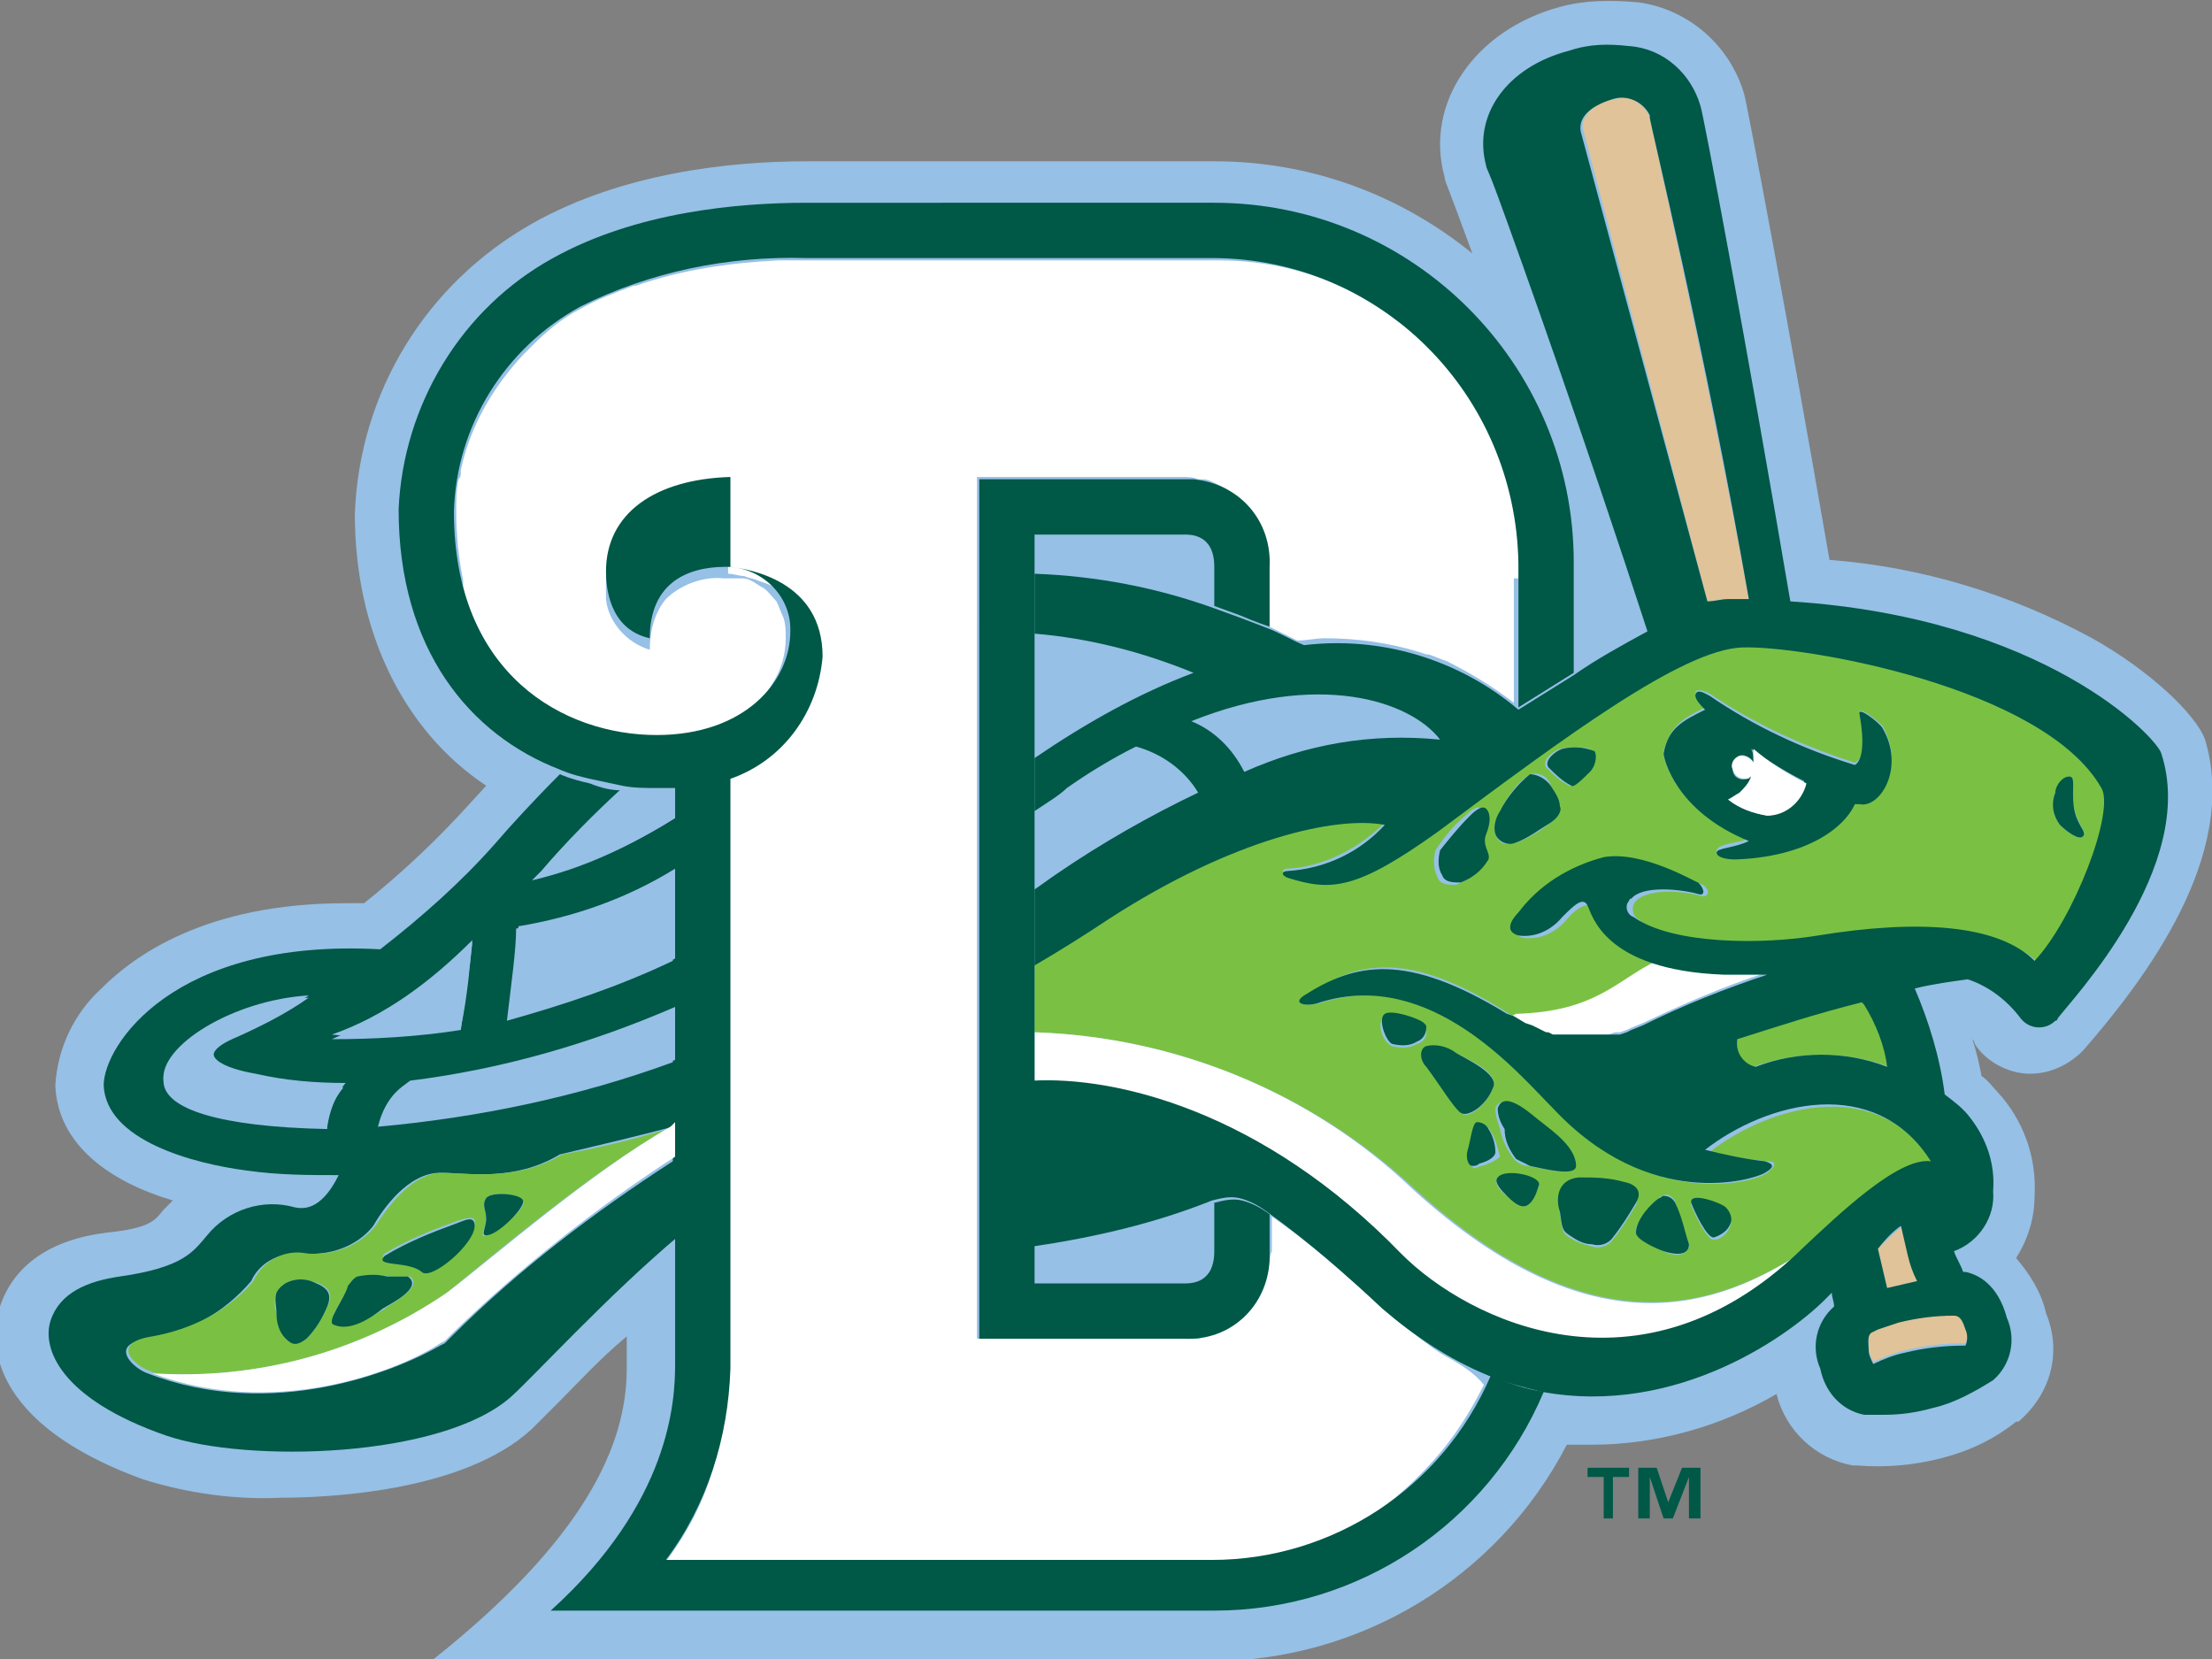 <svg xmlns="http://www.w3.org/2000/svg" viewBox="0 0 96 72"><rect x="0" y="0" width="96" height="72" fill="#808080" stroke="none"/><path fill="#005847" d="M72.4 65.2l-.5-1.5h-.8v2.2h.5v-1.8l.6 1.8h.4l.7-1.8v1.8h.5v-2.2H73zm-3.5-1.1h.7v1.8h.4v-1.8h.7v-.4h-1.8z"/><path d="M95.7 32.1c-.4-1.1-2.4-3-4.9-4.4-3.5-1.9-7.4-3.1-11.4-3.4-1.8-10.4-3.6-19.9-3.7-20.2-.6-2.1-2.4-3.7-4.6-4-1.2-.1-2.3-.1-3.4.2-3.7 1-5.9 4.2-5 7.4 0 .1 0 .1.5 1.4l.7 1.9c-3.2-2.6-7.1-4-11.2-4H35c-3.3 0-8 .5-11.9 2.7-4.6 2.6-7.5 7.3-7.7 12.6 0 5.1 2.1 9.4 5.7 11.8L20 35.3c-1.3 1.4-2.7 2.7-4.2 3.9H15c-6.1 0-9.2 2.3-10.6 3.7-1.2 1.1-1.9 2.6-2 4.2.1 2.6 2.4 4.2 5.1 5l-.3.3-.1.1c-.4.5-.6.8-2.5 1-2.4.3-4 1.4-4.6 3.2-.3.8-1.2 4.8 6.2 7.5 1.9.6 4 .9 6 .8 1.8 0 7.9-.2 10.9-3l1.2-1.2c.8-.8 1.7-1.8 2.9-2.8v1.4c0 3.3-1.8 7.4-8.5 12.7h33.8c6.5 0 12.5-3.6 15.5-9.4h1.1c2.8 0 5.6-.8 8-2.2.4 1.6 1.7 2.8 3.3 3.1h.2c1.2.1 2.4 0 3.6-.3 1.2-.3 2.3-.8 3.3-1.6h.1c1.4-1.2 1.9-3 1.2-4.7-.2-.9-.7-1.7-1.3-2.4.5-.8.8-1.7.8-2.7.1-1.7-.5-3.3-1.6-4.5-.2-.2-.4-.5-.7-.7-.1-.5-.2-1-.4-1.6 0 0 .1.1.1.2.5.8 1.5 1.3 2.4 1.3.9 0 1.7-.4 2.3-1 2.7-3.1 6.8-8.5 5.3-13.5" fill="#96c0e6"/><path d="M29.3 35.5c-1.9 1.2-4 2.2-6.2 2.7l.4-.4c1.1-1.3 2.3-2.4 3.5-3.5-.5 0-.9-.1-1.4-.3-.9-.2-1.3-.4-1.3-.4-1.2 1.2-2.2 2.3-2.8 3-1.5 1.7-3.2 3.2-5 4.6-9-.5-12 4.2-12 5.9.1 2.4 3.9 3.4 6.2 3.7 1.4.2 2.7.2 4 .2-.4.8-1 1.6-1.9 1.4-1.4-.4-2.9.1-3.8 1.2-.6.7-1 1.4-3.8 1.8-1.4.2-2.6.7-3 1.9s.4 3.4 5 5c3.5 1.2 12 1 15-1.7 1-.9 4.2-4.4 7.3-7V35.5h-.2zm-8.8 5.3c-.1 1-.2 2.4-.5 3.8-1.9.4-3.8.5-5.6.3 2.3-.8 4.3-2.3 6.1-4.1m-6.3 8.1c-4.8-.1-7-1-7.1-2-.2-1.5 3-3.5 6.3-3.7-1 .7-2 1.2-3.1 1.7-2.2.9-.4 1.5.8 1.7 1.3.3 2.6.4 3.9.4-.5.6-.7 1.3-.8 1.9m15 0v1.5c-3.4 2.2-6.7 4.7-9.6 7.6l-.1.1-.1.1-.1.1-.2.1c-1.9 1.1-7.3 3.3-12.7 1.2-.6-.2-1.8-1.3.1-1.5 1.7-.3 3.2-1.1 4.4-2.5.4-.9 1.4-1.3 2.3-1.2 1.1.1 2.3-.3 3-1.2.4-.7 1.5-2.3 2.9-2.3 1.2 0 3.2.4 5.2-.8 1.7-.4 3.4-.8 4.9-1.2zm0-2.8c-4.1 1.5-8.4 2.4-12.8 2.8.2-.8.6-1.5 1.3-1.9 4-.5 7.8-1.6 11.5-3.2v2.3zm0-4.4c-2.3 1.1-4.7 1.9-7.2 2.6.2-1.7.4-3.1.4-4 2.4-.4 4.7-1.2 6.8-2.5v3.9z" fill="#005847"/><path d="M74.9 26h1c-2-10.9-4.3-20.7-4.3-20.9-.2-.6-.9-1-1.5-.8H70c-.9.2-1.4.8-1.3 1.3l5.4 20.5c.3 0 .6-.1.8-.1m6.6 31.6l-.2.1c-.3.2-.2.5-.2.8 0 .2.1.4.2.6.5-.2.9-.4 1.4-.5.8-.2 1.6-.3 2.5-.3h.1c.1-.2.1-.5 0-.7-.1-.2-.2-.6-.5-.6-.8 0-1.7.1-2.5.3-.3.1-.6.2-.8.3m1.4-3.1l-.3-1.3c-.4.3-.7.6-1.1 1l.4 1.7c.4-.1.9-.2 1.3-.3-.1-.4-.2-.8-.3-1.1" fill="#e0c398"/><path d="M23.5 37.8l-.4.4c2.2-.6 4.3-1.5 6.2-2.7v-1.2h-.8c-.5 0-1 0-1.5-.1-1.2 1.1-2.4 2.3-3.5 3.6m-1.4 6.4c2.5-.7 4.9-1.5 7.2-2.6v-3.9c-2.1 1.3-4.4 2.1-6.8 2.5-.1.9-.2 2.4-.4 4m-11 2.5c-1.2-.2-3-.8-.8-1.7 1.1-.5 2.1-1 3.1-1.7-3.3.2-6.5 2.2-6.3 3.7.1 1.1 2.3 1.9 7.1 2 0-.7.3-1.3.7-1.8-1.2-.1-2.5-.3-3.8-.5m8.9-2c.2-1.5.4-2.8.5-3.8-1.7 1.8-3.8 3.2-6.1 4.2 1.8 0 3.7-.1 5.6-.4m-3.5 4.1c4.4-.4 8.7-1.3 12.8-2.8v-2.3c-3.7 1.6-7.5 2.7-11.5 3.2-.7.5-1.2 1.2-1.3 1.9m35.3-19.7c-2.2-1-4.5-1.5-6.9-1.7v5.4c2.1-1.5 4.4-2.8 6.9-3.7m.3 5.2c-.6-1-1.6-1.7-2.7-2-1 .5-2 1.1-3 1.8-.4.2-.8.6-1.4 1v3.4c.3-.2.7-.5 1-.7 1.9-1.3 3.9-2.4 6.1-3.5m1.9-.8c2.7-1.1 5.5-1.6 8.4-1.5-1.3-1.6-5.3-2.9-10.8-.8 1.1.5 1.9 1.3 2.4 2.3" fill="#96c0e6"/><path d="M6.6 59.6c4.5.3 9-.9 12.8-3.5 2.1-1.7 6.2-5.2 9.7-7.2h.2c-1.6.5-3.2.9-4.9 1.2-2 1.2-4.1.8-5.2.8-1.4 0-2.5 1.7-2.9 2.3-.7.9-1.9 1.3-3 1.2-.9-.2-1.9.3-2.3 1.2-1.1 1.3-2.7 2.1-4.4 2.4-1.9.3-.7 1.3-.1 1.5 5.4 2.1 10.8-.1 12.7-1.2-1.9 1.1-7.3 3.3-12.6 1.3M21.1 52c.2-.3 1.4-.2 1.6.1s-1 1.3-1.5 1.5-.1-.3-.1-.7-.2-.6 0-.9m-4.4 2.4c1-.6 2-1 3.1-1.4.3-.1.9-.3.8.1 0 .8-1.9 2.4-2.3 2s-2.1-.2-1.6-.7m-1.5 1.4c.1-.2.2-.3.4-.4.4-.1.8-.1 1.3 0h.9c.6.5-.9 1.2-1.1 1.4-.5.3-1.5.9-2.1.7-.5-.2.4-1.3.6-1.7m-3.2.3c.1-.2.3-.4.6-.5.3-.1.6-.1.9 0 .5.1 1.1.4.7 1.1-.2.5-.5 1-.9 1.4-.4.2-.6.3-.9 0-.2-.3-.4-.7-.4-1.1-.1-.3-.1-.6 0-.9" fill="#7ac143"/><path d="M19.5 58.1l-.1.1.1-.1m-.2.1l-.2.1.2-.1m51-13.4h-.2.2m-2 .2h-.2.2m1.2 0h-.2.2m1.3-.3l-.2.1.2-.1m-2.9.3h-.2.2m2-.1h-.2.2m-2.7-.1h-.1.1m.4.1h-.2.2m8.4-2.6" fill="#fff"/><path d="M75.6 28c-2.7.1-7.7 4-13.2 8-3.5 2.6-4.6 2.6-6.5 2-.3-.1-.3-.3 0-.3 1.6-.1 3.1-.9 4.2-2-2.1-.4-6.5.6-12 4.1-1 .6-2.1 1.3-3.2 2v3c6.1.2 12 2.6 16.5 6.8 7.9 7.2 13.3 5 16.9 2.7 1.5-1.5 4.2-4 5.6-3.8-2.3-3.8-7-2.6-9.7-.5.8.2 1.6.3 2.5.4.3 0 .5.1 0 .5s-5 1.7-9.2-2.8c-1.5-1.6-5.3-6.1-10.1-4.6-.5.2-1.4.1-.7-.3 2.2-1.5 4.4-2 8.8.8l.4.2c3.6-.1 4.4-1.5 6.1-2.3 1 .3 2 .5 3 .5-5.3-.3-5.8-2.7-5.9-3s-.7 0-1.1.5c-.5.6-1.2.9-1.9.8-.7-.2-.2-.8 0-1 .9-1.2 2.3-2.1 3.7-2.4 1.7-.2 4 1.1 4.1 1.1.3.2.3.5 0 .5-.7-.2-2.3-.4-2.9.2-.2.2-.2.6.1.8 0 0 .1 0 .1.1 1.6 1.2 5.5 1.1 8 .8 4.3-.7 7.8-.5 9.4 1.1 1.8-1.8 3.5-6.5 2.9-7.5-2.8-4.7-13.2-6.6-15.9-6.4M64.3 50.6c-.1 0-.2.1-.3.1-.2 0-.3-.5-.2-.7s.2-1.2.4-1.2.4.1.5.3c.2.3.3.7.4 1.1-.1.1-.4.3-.8.4m2 1.7c-.3.2-.6-.2-.9-.4s-.6-.6-.4-.8 1.8 0 1.8.3c-.1.3-.2.6-.5.9m8.6.2c.2.2.2.4.2.7-.1.3-.4.6-.7.6-.3.1-.9-1.2-1-1.5-.1-.5 1.2 0 1.5.2M72 52c.2-.2.4-.2.6 0 .1.1.1.1.1.2l.6 1.8c0 .6-.8.5-1.1.3s-1.2-.5-1.2-.9c0-.5.8-1.2 1-1.4m-1.5-.6c.5.1.7.4.5.9-.3.5-.6 1-1 1.5-.2.3-.6.4-.9.3-.4-.1-.7-.2-1-.4-.3-.2-.3-.3-.4-1s-.1-1.4.8-1.4c.7-.2 1.4-.1 2 .1m-5.6-3.3c.3-.8 1.6.4 1.9.6.6.4 1.5 1.1 1.5 1.9 0 .5-1.4.1-2 0-.2 0-.4-.1-.6-.3-.3-.4-.5-.8-.6-1.3-.1-.3-.2-.6-.2-.9m-1.7-2.4c.3.2 1.9.8 1.6 1.5-.3.8-1.1 1.4-1.4 1.1s-.9-1.3-1.5-2c-.2-.3-.3-.7 0-.8.4-.1.9 0 1.3.2m-3.1-1.6c.3-.2 1.5.2 1.7.4.2.2.1.6-.1.7 0 0-.1.1-.2.1h-.2.2c-.3.2-.7.2-1.1.1-.4-.2-.7-1-.3-1.3m4.3-6.7c-.2.5-.7.8-1.2 1-.3 0-.7 0-.8-.3-.2-.4-.2-.8-.1-1.2.4-.6.8-1.1 1.3-1.5.1-.1.5-.5.7-.3s0 .5-.2 1.2.4.8.3 1.1m2.9-1.7c-.5.4-1 .7-1.6.9-.3.1-.7 0-.8-.4-.1-.3 0-.7.2-1 .3-.6.7-1.2 1.3-1.6.4-.1.8.1.9.5.2.3.3.5.4.8 0 .3-.1.6-.4.8m1.6-2.2c-.3.3-.7.7-.8.6-.4-.2-.7-.5-1-.8-.2-.3.3-.7.6-.8.4-.1.9-.1 1.3 0 .2.2.1.6-.1 1m11.8 1.3h-.2c-.6 1.1-2.2 2.3-5.2 2.4-.4 0-.9 0-.8-.3s.9-.3 1.4-.5c-3.2-1.2-3.8-3.6-3.7-3.8.3-1.1.8-1.4 1.8-1.9-.2-.3-.5-.6-.4-.7s.4 0 .6.1c1.9 1.3 4.1 2.3 6.3 3 .6-.3.3-1.6.2-2.1s.9.4 1 .5c1 1.8-.1 3.5-1 3.3m9.7 1.5c-.2.2-.8-.3-1-.5-.3-.4-.4-.9-.2-1.4.1-.3.3-.7.6-.7s.1.6.2 1.3.6 1.1.4 1.3" fill="#7ac143"/><path d="M75.4 45.1c-.1.5.2 1.1.7 1.2 1.9-.7 4-.7 5.9 0-.2-1-.5-1.9-1.1-2.8l-.1-.1c-2 .5-3.5 1-5.4 1.7" fill="#7ac143"/><path d="M70.2 44.9l-.3.1.3-.1m5.8-2.6h.7-.7m-4.7 2.1l-.5.2.5-.2m-.6.3l-.3.1.3-.1m-1 .3h-.2.2m-2.3-.1l-.2-.1.2.1m-.3-.1l-.6-.3.6.3m-.7-.3l-.3-.1.3.1m-.8-.4l.5.3-.5-.3m3.7.9h-.2.2m-1.5 0h-.2.2m.7.1h-.2.2m-.4-.1h-.2.2m-2.5-.9l.5.3.3.1.6.3h.1l.2.1h2.5l.3-.1h.2l.3-.1.2-.1.5-.2c1.7-.8 3.5-1.6 5.4-2.2h-1.8c-1 0-2-.2-3-.5-1.7.8-2.6 2.2-6.1 2.3M19.7 58h-.1.1m9.4-9.1c-3.5 2-7.6 5.6-9.7 7.2-3.8 2.6-8.3 3.8-12.8 3.5 5.3 2 10.7-.1 12.5-1.3l.2-.1.1-.1.2-.2.1-.1c2.9-2.8 6.2-5.4 9.6-7.6v-1.5l-.2.2m32.2 2.7C56.9 47.4 51 45 44.9 44.8V47c3.6-.2 10 1.3 16 7.5 2.9 3 10.3 6.5 17.3-.1l.1-.1c-3.7 2.4-9.1 4.5-17-2.7" fill="#fff"/><path d="M89.8 33.7c-.3 0-.6.4-.6.7-.2.5-.1 1 .2 1.4.2.2.8.7 1 .5s-.3-.5-.4-1.3.1-1.3-.2-1.3" fill="#005847"/><path d="M61.5 45.3h-.2.2m0 0z" fill="#fff"/><path d="M67.7 52.6c.1.7.1.8.4 1 .3.2.6.4 1 .4.3.1.7 0 .9-.3.4-.5.7-1 1-1.5.3-.5 0-.8-.5-.9-.7-.2-1.3-.2-2-.2-.9.1-1 .9-.8 1.5m4.5 1.7c.3.1 1.1.3 1.1-.3-.2-.6-.3-1.2-.6-1.8-.1-.2-.3-.3-.5-.3-.1 0-.1.1-.2.1-.3.2-1 .9-1 1.5 0 .3.9.7 1.2.8M64.6 49c-.1-.2-.3-.3-.5-.3s-.3.9-.4 1.2 0 .7.2.7c.1 0 .2 0 .3-.1.4-.1.7-.3.7-.5 0-.3-.1-.7-.3-1m1.2 1.3l.6.3c.5.1 2 .5 2 0 0-.8-1-1.5-1.5-1.9-.3-.2-1.6-1.5-1.9-.6 0 .3.1.6.3.9 0 .5.2.9.5 1.3m-3.9-4c.6.8 1.2 1.8 1.5 2s1.1-.3 1.4-1.1c.3-.6-1.3-1.3-1.6-1.5-.4-.3-.9-.4-1.3-.3-.3.1-.3.6 0 .9m-1.5-1c.4.1.8.1 1.1-.1.3-.1.4-.4.4-.6 0-.1 0-.1-.1-.2-.2-.2-1.4-.6-1.7-.4s0 1.1.3 1.3m14 8.4c.3-.1.6-.3.7-.6.1-.2 0-.5-.2-.7-.2-.2-1.6-.7-1.5-.2.1.3.7 1.6 1 1.5M65 51.1c-.2.2.2.6.4.8s.6.6.9.4c.3-.2.4-.6.5-.9 0-.4-1.5-.7-1.8-.3m2.3-17c-.2-.3-.6-.5-.9-.5-.5.4-1 1-1.3 1.6-.2.3-.3.7-.2 1 .1.3.5.5.8.4.6-.2 1.1-.6 1.6-.9.3-.2.5-.5.4-.7 0-.3-.2-.6-.4-.9m-2.8 1c-.2-.2-.6.2-.7.3-.5.5-.9 1-1.3 1.5-.1.4-.1.8.1 1.1.1.3.5.3.8.3.5-.2.9-.5 1.2-1 .1-.3-.3-.6-.1-1.1s.2-.9 0-1.1m3.3-2.6c-.3.1-.8.5-.6.8.3.3.6.6 1 .8.1.1.5-.3.8-.6s.3-.8.2-.9c-.5-.2-1-.2-1.4-.1M12.4 58.1c.3.3.5.3.9 0 .4-.4.7-.9.9-1.4.3-.7-.2-.9-.7-1.1-.3-.1-.6-.1-.9 0-.3.1-.5.3-.6.5-.1.3 0 .6 0 .9 0 .4.1.8.4 1.1m2.1-.6c.7.3 1.6-.3 2.1-.7.3-.2 1.8-.9 1.1-1.4h-.9c-.4-.1-.8-.1-1.3 0-.2.1-.3.3-.4.4-.1.5-1 1.6-.6 1.7m3.8-2.3c.4.4 2.3-1.2 2.3-2 0-.5-.5-.2-.8-.1-1.1.4-2.1.8-3.1 1.4-.5.5 1 .2 1.6.7m2.9-1.6c.5-.1 1.6-1.2 1.5-1.5s-1.4-.4-1.6-.1 0 .5 0 .9-.3.8.1.7M80.7 31c.1.5.3 1.9-.2 2.2-2.3-.7-4.4-1.7-6.3-3-.2-.1-.5-.3-.6-.1s.2.5.4.7c-1 .5-1.6.8-1.8 1.9 0 .2.5 2.5 3.7 3.8-.6.3-1.4.3-1.4.5s.4.3.8.3c3-.1 4.7-1.3 5.2-2.4h.2c.9.2 2-1.6 1-3.3-.1-.2-1.1-1-1-.6m-4 4.4c-.6-.1-1.2-.3-1.7-.7.2-.1.4-.2.5-.3.2-.2.4-.4.5-.7-.1.1-.1.1-.2.1-.3.1-.6-.1-.6-.4-.1-.3.1-.5.3-.6.2-.1.5.1.6.3 0-.2 0-.4-.1-.6.7.5 1.5 1 2.3 1.4-.2.9-.8 1.4-1.6 1.5" fill="#005847"/><path d="M76.1 33.1c-.1-.2-.3-.3-.6-.3-.3.1-.4.4-.3.6.1.3.3.4.6.4.1 0 .1-.1.2-.1-.1.3-.3.5-.5.7-.2.1-.3.2-.5.3.5.4 1.1.6 1.7.7.8 0 1.5-.6 1.7-1.4-.8-.4-1.6-.9-2.3-1.5v.6m-10.2-8v-.6c0-1.1-.1-2.2-.4-3.3v-.1c-.2-.8-.5-1.6-.9-2.4-.5-1.1-1.3-2.2-2.1-3.1l-.5-.5c-.4-.5-.9-.9-1.4-1.2-.5-.4-1-.7-1.5-1-1.9-1.1-4.1-1.6-6.2-1.6H33.8c-2.1.1-4.2.4-6.2 1.1h-.1c-.8.3-1.6.6-2.3 1-.8.4-1.5 1-2.1 1.6l-.4.4c-1.3 1.4-2.3 3.1-2.7 5v.1c0 .1 0 .2-.1.3-.1.5-.1.9-.1 1.4 0 1 .1 2 .3 3v.3c.5 2.1 1.8 3.9 3.6 5.1.9.7 2 1.1 3.2 1.4h.2l.6.1h.7c1.2 0 2.4-.2 3.5-.8.7-.4 1.2-.9 1.6-1.6.4-.6.6-1.3.6-2 0-.3 0-.6-.1-.9-.1-.2-.2-.5-.3-.7-.2-.2-.4-.5-.6-.6-.2-.1-.3-.2-.5-.3-.2-.1-.3-.1-.5-.1h-.7c-.9-.1-1.9.3-2.5.9-.5.6-.7 1.4-.7 2.2-1-.3-1.8-1.2-1.9-2.2v-.7c0-1 .4-2 1.2-2.7 1.2-.9 2.6-1.3 4.1-1.3v3.6c.2 0 .5.1.7.1.2.1.4.1.6.2l.3.1c.3.1.6.3.9.5.9.7 1.4 1.8 1.4 2.9 0 1.1-.4 2.1-1.1 3l-.1.1c-.2.2-.4.5-.7.7-.6.6-1.4 1-2.1 1.3v25.7c0 1-.1 1.9-.3 2.9-.1.3-.1.7-.2 1v.1c-.4 1.6-1.2 3.1-2.2 4.4h23.8c2.2 0 4.3-.6 6.2-1.7 1.3-.7 2.4-1.7 3.4-2.8.9-1 1.6-2.1 2.2-3.3-.4-.5-.9-.8-1.4-1.1-.6-.3-1.1-.7-1.6-1.1-.4-.3-.8-.6-1.2-1l-1-.9-.4-.3c-1.1-1-2.3-2-3.6-2.9v1.5c-.1.2-.1.5-.2.7 0 .2-.1.5-.2.7-.2.8-.8 1.5-1.5 1.9l-.3.2c-.3.1-.7.2-1 .3h-9.6V20.7h8.9c.2 0 .5 0 .7.1h.2c.2 0 .4.1.6.2.9.4 1.6 1.2 1.9 2.1.1.4.2.9.2 1.4v2.6l.8.4.6.3c.4 0 .8-.1 1.2-.1 1.4 0 2.8.2 4.1.6l.3.1h.1c.3.1.5.2.8.3 1 .5 2 1.1 2.9 1.8v-5.4h.2z" fill="#fff"/><path d="M93.8 32.7c-.2-.7-5.1-5.9-16.1-6.6-1.9-11.2-3.8-21.3-3.9-21.5-.4-1.4-1.6-2.5-3.1-2.6-.9-.1-1.7-.1-2.6.2-2.7.7-4.2 2.8-3.6 5 0 .1.1.2.5 1.3 1.1 3 3.8 10.6 6.5 18.9-1.1.6-2.2 1.2-3.2 1.9l-2.4 1.5c-2.6-2.2-6-3.2-9.3-2.8-.5-.2-1-.5-1.5-.7 0 0-.5-.2-1.3-.5l-1.1-.4c-2.5-.9-5.1-1.4-7.8-1.5v2.6c2.4.2 4.7.8 6.9 1.7-2.4.9-4.7 2.2-6.9 3.7v2.3c.6-.4 1.1-.7 1.4-1 1-.7 2-1.3 3-1.8 1.1.3 2.1 1 2.7 2-2.1 1-4.2 2.2-6.1 3.5-.3.2-.7.5-1 .7v3.3c1.2-.7 2.3-1.4 3.2-2 5.4-3.5 9.9-4.5 12-4.1-1.1 1.2-2.6 1.9-4.2 2-.3 0-.3.2 0 .3 1.9.6 3 .5 6.5-2 5.5-4.1 10.6-7.9 13.2-8s13.1 1.7 15.6 6.1c.6 1-1.2 5.7-2.9 7.5-1.6-1.6-5.1-1.8-9.4-1.1-2.4.4-6.3.4-8-.8-.3-.1-.4-.5-.2-.7 0 0 0-.1.1-.1.5-.6 2.2-.4 2.9-.2.3.1.3-.2 0-.5-.1 0-2.4-1.4-4.1-1.1-1.5.4-2.8 1.2-3.7 2.4-.2.2-.7.8 0 1 .7.1 1.4-.2 1.9-.8.5-.5.9-.9 1.1-.5s.7 2.8 5.9 3h1.9c-1.8.6-3.6 1.3-5.4 2.2l-.5.2-.2.1-.3.1h-2.9l-.2-.1h-.1l-.6-.3-.3-.1-.5-.3-.3-.1c-4.4-2.7-6.6-2.2-8.8-.8-.6.4.2.5.7.3 4.8-1.5 8.6 3.1 10.1 4.6 4.2 4.5 8.7 3.1 9.2 2.8s.3-.4 0-.5c-.9-.1-1.8-.3-2.6-.5 2.7-2.1 7.4-3.3 9.8.5-1.4-.2-4 2.3-5.6 3.8l-.1.1c-6.9 6.6-14.3 3.1-17.3.1-6-6.2-12.4-7.7-16-7.5v7.2c2.7-.4 5.3-1 7.8-2 .4-.1.8-.2 1.2-.1.4.1.8.3 1.2.6 1.8 1.3 3.4 2.7 5 4.2 1.4 1.2 2.9 2.2 4.6 2.9.7.3 1.5.5 2.3.7 5.9 1.1 10.9-2.5 12.5-4.2l.1-.1c0 .2.1.4.1.6-.8.7-1 1.8-.6 2.7.2 1 .9 1.8 1.9 2h.9c.7 0 1.4-.1 2.1-.3.9-.2 1.8-.7 2.6-1.2.8-.7 1-1.8.6-2.7-.4-1.5-1.3-1.9-1.8-2h-.1c-.1-.3-.3-.6-.4-.9 1.1-.4 1.8-1.5 1.7-2.6.1-1.2-.3-2.3-1-3.2-.3-.4-.7-.7-1.1-1-.2-1.6-.7-3.2-1.3-4.6.8-.2 1.6-.3 2.3-.4.9.3 1.7.9 2.3 1.7.4.5 1.1.5 1.5.1.1 0 .1-.1.1-.1.6-.8 6.1-6.6 4.5-11.5m-39.8.8c-.5-1-1.3-1.8-2.3-2.2 5.5-2.2 9.5-.9 10.8.8-3-.3-5.8.2-8.5 1.4M75 26c-.3 0-.6.1-.9.1L68.6 5.7c-.1-.6.4-1.1 1.4-1.4.6-.2 1.3.1 1.6.7v.1c0 .2 2.4 10 4.3 20.9H75m7.5 27.2l.3 1.3c.1.4.2.7.4 1.1-.4.1-.9.2-1.3.3l-.4-1.7c.3-.4.7-.8 1-1m2.3 3.9c.3 0 .4.3.5.6.1.2.1.5 0 .7h-.1c-.8 0-1.7.1-2.5.3-.5.1-1 .3-1.4.5-.1-.2-.2-.4-.2-.6 0-.3-.1-.7.2-.8l.2-.1.9-.3c.8-.2 1.6-.3 2.4-.3m-8.6-10.8c-.5-.1-.9-.6-.8-1.2 1.9-.6 3.4-1.1 5.4-1.6l.1.1c.5.8.9 1.8 1 2.7-1.8-.7-3.9-.7-5.7 0" fill="#005847"/><path d="M51.4 20.8h-8.9v37.3h8.9c2 .1 3.6-1.4 3.7-3.4v-2c-.4-.3-.8-.5-1.2-.6-.4-.1-.8 0-1.2.1v2.1c0 1.4-1 1.4-1.3 1.4h-6.5V23.2h6.5c.3 0 1.3 0 1.3 1.4v1.7l1.1.4c.7.3 1.3.5 1.3.5v-2.6c.1-2-1.3-3.6-3.3-3.8h-.4" fill="#005847"/><path d="M52.6 67.7H28.9c1.8-2.4 2.7-5.3 2.8-8.3V33.8c2.3-.8 3.8-2.9 4-5.3 0-3.3-3.2-3.8-4-3.9v-3.9c-3.3.1-5.4 1.6-5.4 4.1 0 .6.1 2.5 1.9 2.9 0-2.3 1.5-3.1 3.3-3.1 1.5 0 2.8 1.2 2.8 2.7v.1c0 2.2-2 4.5-5.8 4.5-4 0-8.8-2.6-8.8-9.7.1-3.7 2.2-7.1 5.5-8.9 3-1.5 6.4-2.2 9.8-2.1h17.6c7.3 0 13.2 5.9 13.3 13.3v6.2l2.4-1.5v-4.8c0-8.6-7-15.6-15.6-15.6H35c-3 0-7.4.4-11 2.4-4 2.2-6.5 6.4-6.7 10.9 0 6.1 3.1 9.8 7 11.3 0 0 .4.2 1.3.4.5.1.9.2 1.4.3.5.1 1 .1 1.5.1h.8v25c0 1.6-.2 6-5.4 10.7h28.8c6.3 0 11.9-3.8 14.3-9.5-.8-.1-1.6-.4-2.3-.7-2.1 4.9-6.9 8-12.1 8" fill="#005847"/></svg>